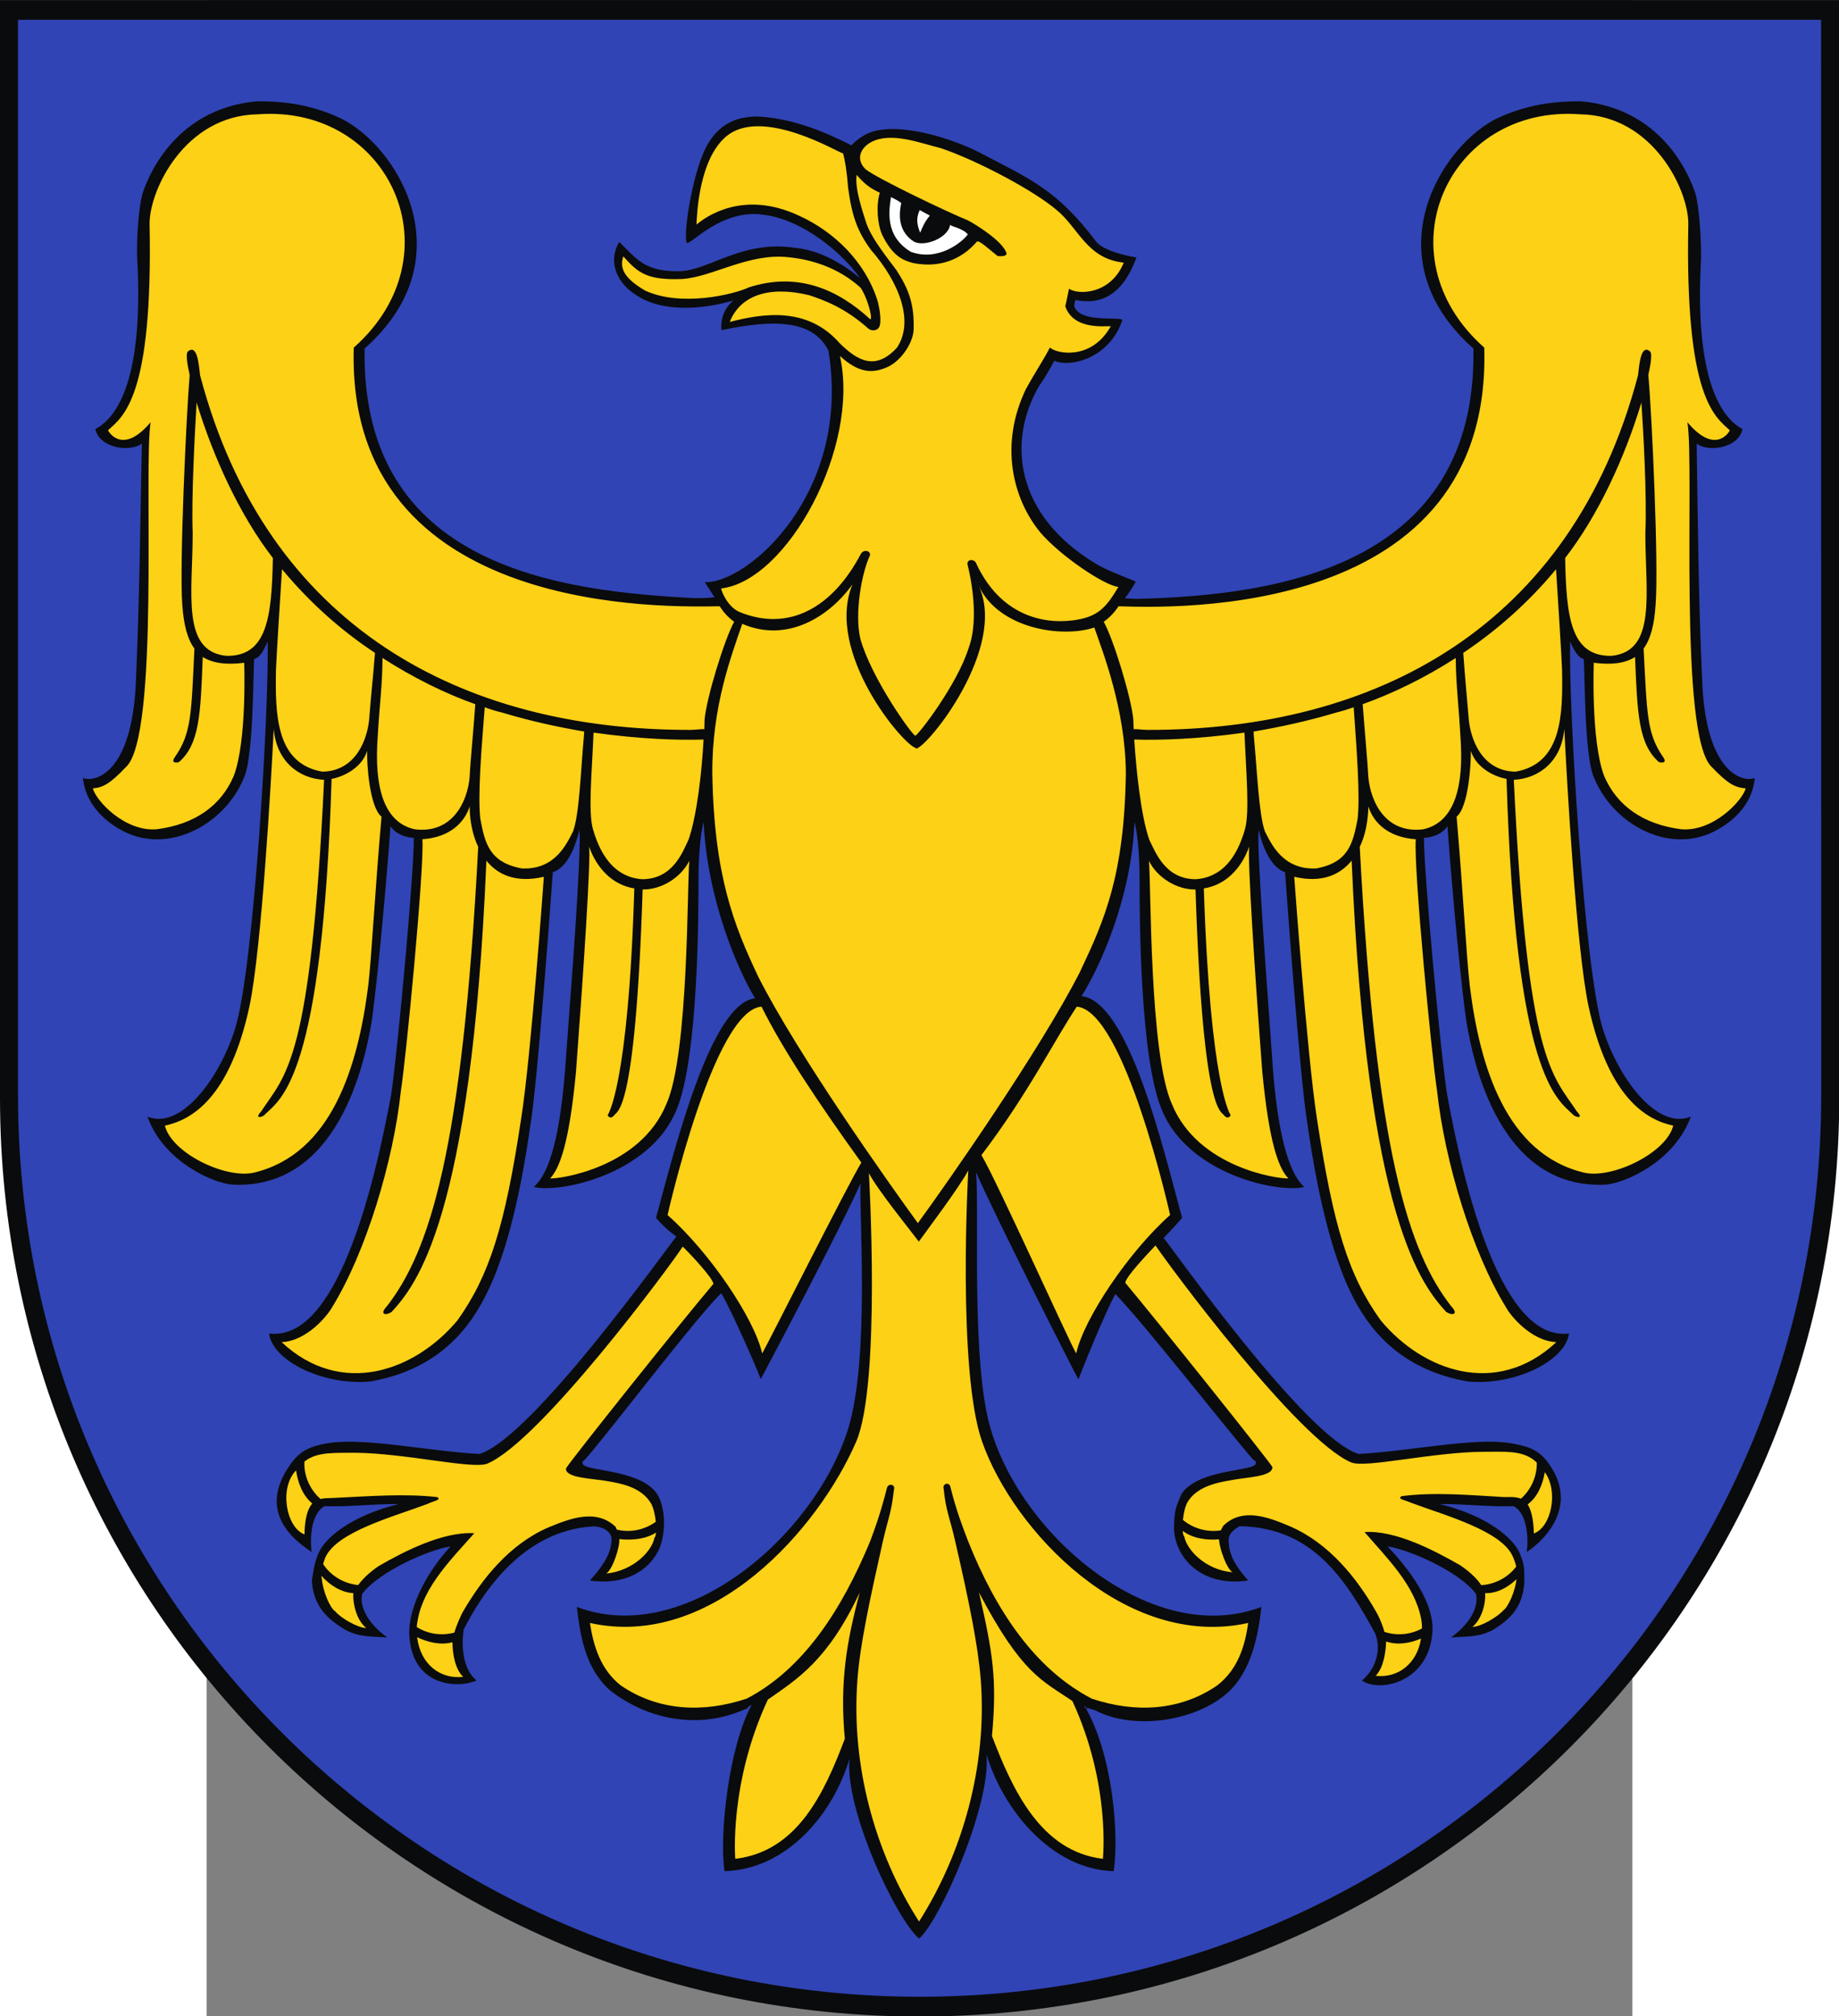 <?xml version="1.0" encoding="UTF-8" standalone="no"?>
<!-- Creator: CorelDRAW -->
<svg
   xmlns:dc="http://purl.org/dc/elements/1.1/"
   xmlns:cc="http://web.resource.org/cc/"
   xmlns:rdf="http://www.w3.org/1999/02/22-rdf-syntax-ns#"
   xmlns:svg="http://www.w3.org/2000/svg"
   xmlns="http://www.w3.org/2000/svg"
   xmlns:sodipodi="http://sodipodi.sourceforge.net/DTD/sodipodi-0.dtd"
   xmlns:inkscape="http://www.inkscape.org/namespaces/inkscape"
   xml:space="preserve"
   width="744"
   height="815.798"
   style="shape-rendering:geometricPrecision; text-rendering:geometricPrecision; image-rendering:optimizeQuality; fill-rule:evenodd; clip-rule:evenodd"
   viewBox="0 0 210 297"
   id="svg2"
   sodipodi:version="0.32"
   inkscape:version="0.45.1"
   sodipodi:docname="POL województwo śląskie COA.svg"
   inkscape:output_extension="org.inkscape.output.svg.inkscape"
   sodipodi:docbase="C:\Users\Mistrz\Desktop\Herby"
   version="1.0"><rect x="0" y="0" width="210" height="297" fill="#808080" stroke="none"/><sodipodi:namedview
   inkscape:window-height="480"
   inkscape:window-width="640"
   inkscape:pageshadow="2"
   inkscape:pageopacity="0.0"
   guidetolerance="10.0"
   gridtolerance="10.0"
   objecttolerance="10.0"
   borderopacity="1.0"
   bordercolor="#666666"
   pagecolor="#ffffff"
   id="base" />
 <defs
   id="defs4">
  <style
   type="text/css"
   id="style6">
   
    .fil2 {fill:white}
    .fil0 {fill:#0A0B0C;fill-rule:nonzero}
    .fil1 {fill:#3044B5;fill-rule:nonzero}
    .fil3 {fill:#FCD116;fill-rule:nonzero}
   
  </style>
 </defs>
 <g
   id="Warstwa_x0020_1"
   transform="matrix(1.29,0,0,1.29,-30.431,-43.037)">
  <path
   class="fil0"
   d="M 210,158.693 C 210,216.679 163.007,263.633 105.017,263.633 C 47.031,263.633 0,216.679 0,158.693 L 0,33.367 L 209.985,33.367 L 210,158.693 L 210,158.693 z "
   id="path10"
   style="fill:#0a0b0c;fill-rule:nonzero" />
  <path
   class="fil1"
   d="M 207.941,158.493 C 207.941,215.342 161.87,261.376 105.017,261.376 C 48.167,261.376 2.059,215.342 2.059,158.493 L 2.059,35.624 L 207.927,35.624 L 207.942,158.493 L 207.941,158.493 z "
   id="path12"
   style="fill:#3044b5;fill-rule:nonzero" />
  <path
   class="fil0"
   d="M 143.676,129.707 C 143.833,135.683 145.101,151.701 145.247,154.192 C 145.68,160.737 146.672,166.9 148.912,168.904 C 145.957,169.645 135.628,167.464 132.647,160.078 C 130.112,154.087 130.112,137.318 130.112,133.768 C 130.112,129.191 129.532,127.227 129.532,127.227 C 129.162,136.158 125.441,144.023 123.488,147.108 C 128.859,147.729 132.737,164.222 134.97,172.439 C 133.676,173.919 132.857,174.724 132.857,174.724 C 133.728,175.711 149.073,197.548 155.127,199.395 C 160.905,199.077 168.269,197.507 172.331,198.143 C 174.429,198.483 175.566,198.894 176.568,200.147 C 180.405,205.042 176.605,209.078 174.309,210.596 C 174.522,209.25 174.455,206.228 172.821,205.357 C 170.034,205.45 167.544,205.106 164.361,205.106 C 169.866,206.467 172.742,208.999 173.494,210.675 C 174.032,211.942 174.047,212.391 174.047,213.88 C 173.928,217.047 172.2,218.379 170.509,219.46 C 168.834,220.346 167.57,220.211 165.681,220.346 C 167.951,218.682 168.849,216.808 168.52,215.357 C 166.605,212.81 160.879,210.304 158.426,209.949 C 160.786,212.444 164.032,216.546 163.505,220.133 C 162.91,225.466 157.57,226.666 155.498,225.268 C 156.975,224.052 157.794,221.875 157.012,219.882 C 153.624,213.708 149.877,207.758 141.511,207.642 C 140.92,208.034 140.127,208.498 140.299,209.553 C 140.389,211.322 141.484,212.642 142.502,213.842 C 137.064,214.658 133.911,211.056 134.046,207.496 C 134.109,205.753 134.296,205.357 134.902,203.947 C 136.776,201.243 142.345,201.385 143.28,200.659 C 143.597,200.263 143.253,200.184 143.029,199.986 C 139.887,196.359 130.639,184.511 127.355,181.134 C 126.26,183.007 123.398,190.12 123.133,190.883 C 122.658,190.053 113.623,172.255 111.446,167.229 C 111.827,172.109 110.851,189.077 113.133,196.609 C 116.801,208.999 131.787,221.52 144.02,216.86 C 143.661,220.133 142.883,224.235 140.127,226.692 C 136.563,229.856 129.584,231.019 125.048,228.671 C 122.288,227.773 125.074,228.974 123.832,228.181 C 127.079,233.708 127.778,242.92 127.157,247.034 C 120.021,246.839 114.49,239.939 112.632,233.697 C 113.2,239.397 107.287,252.763 104.939,254.726 C 102.354,252.591 96.404,239.939 96.999,234.183 C 95.136,240.466 89.874,246.839 82.724,247.034 C 82.103,242.92 83.199,232.878 85.835,228.009 C 84.609,228.802 86.153,228.117 84.886,228.619 C 80.031,230.728 74.253,229.976 69.649,226.386 C 66.837,223.895 66.242,220.133 65.861,216.86 C 78.105,221.52 92.922,208.868 96.812,196.609 C 99.374,188.419 98.039,171.425 98.263,168.47 C 96.086,173.445 87.339,189.948 86.864,190.846 C 86.587,190.038 83.476,182.85 82.339,181.029 C 79.066,184.327 69.99,196.359 66.837,199.986 C 66.654,200.184 66.31,200.263 66.628,200.659 C 67.488,201.355 72.675,201.254 74.788,203.64 C 76.071,205.147 76.067,208.536 75.225,210.319 C 74.107,212.698 71.362,214.441 67.364,213.842 C 68.408,212.642 69.702,211.15 69.818,209.369 C 69.982,208.154 68.584,207.623 67.656,207.668 C 59.75,208.165 55.161,215.114 52.944,219.422 C 52.629,221.546 52.917,224.052 54.41,225.268 C 52.405,226.15 47.061,226.109 46.732,220.054 C 46.597,216.666 49.08,212.444 51.455,209.949 C 49.002,210.304 43.287,212.81 41.361,215.357 C 41.032,216.808 41.93,218.682 44.211,220.346 C 42.322,220.211 41.058,220.346 39.394,219.46 C 37.64,218.379 35.781,216.995 35.609,213.842 C 35.793,212.773 35.845,211.942 36.387,210.675 C 37.128,208.999 40.015,206.467 45.542,205.106 C 42.322,205.106 39.843,205.45 37.06,205.357 C 35.452,206.228 35.37,209.25 35.594,210.596 C 33.287,209.078 29.237,205.742 33.392,200.263 C 34.394,199.01 35.452,198.483 37.547,198.143 C 41.679,197.507 48.961,199.077 54.739,199.395 C 60.793,197.548 76.351,175.554 77.234,174.563 C 77.234,174.563 76.205,173.919 74.9,172.439 C 77.129,164.222 81.164,147.928 86.217,147.359 C 84.291,144.232 80.768,136.158 80.334,127.227 C 80.334,127.227 79.754,129.191 79.754,133.768 C 79.754,137.318 79.754,154.087 77.249,160.078 C 74.253,167.464 63.92,169.645 60.939,168.904 C 63.262,166.9 64.171,160.737 64.619,154.192 C 64.78,151.701 66.059,135.975 66.179,130.01 C 66.216,129.18 66.179,128.492 66.164,128.125 C 65.255,131.816 63.92,132.688 63.116,132.964 C 63.026,134.337 61.429,156.372 60.61,161.477 C 59.264,171.148 57.431,177.584 55.281,181.635 C 53.011,186.003 49.237,189.907 42.244,191.123 C 36.731,191.598 31.058,188.655 30.729,185.633 C 38.328,186.624 42.603,169.51 44.671,158.309 C 45.411,153.283 47.311,132.755 47.244,129.034 C 47.244,129.034 45.531,129.049 44.581,127.714 C 44.488,129.404 43.392,143.032 42.457,149.891 C 41.679,154.588 38.657,169.222 26.559,168.639 C 24.33,168.482 18.63,165.976 16.846,160.871 C 20.687,162.464 25.16,156.357 26.873,150.736 C 28.997,143.731 30.74,114.284 30.557,106.606 C 30.029,107.885 29.566,108.48 29.038,108.611 C 28.892,108.584 29.038,119.482 27.879,122.108 C 25.833,127.227 19.868,130.683 14.748,128.585 C 12.994,127.848 9.857,125.881 9.472,122.201 C 10.698,122.713 15.134,121.924 15.53,110.933 C 15.949,101.221 16.016,92.645 16.2,84.006 C 14.894,85.034 11.36,84.571 10.885,82.357 C 13.986,80.734 16.334,75.243 15.672,62.973 C 15.556,60.879 15.818,57.117 16.267,55.482 C 16.689,54.188 19.591,45.785 29.383,44.925 C 32.666,44.925 35.568,45.362 38.657,46.761 C 45.228,49.742 53.381,62.764 41.627,73.16 C 41.204,98.176 63.987,100.88 79.399,101.669 C 80.031,101.669 80.981,101.643 81.587,101.565 L 80.465,99.837 C 85.189,100.087 97.287,89.784 94.583,73.385 C 92.751,69.795 88.21,69.847 82.38,71.062 C 82.286,70.269 82.38,68.845 83.737,67.67 C 80.955,68.516 76.086,69.215 72.855,67.195 C 70.48,65.812 69.332,63.332 70.704,60.983 C 72.787,63.055 73.7,64.424 77.709,64.334 C 81.138,64.136 84.807,60.744 90.809,61.668 C 93.764,61.945 96.468,63.661 98.226,65.153 C 96.352,62.446 91.718,58.369 87.036,57.868 C 82.354,57.247 78.842,61.339 78.419,61.114 C 77.944,60.097 79.175,52.382 80.914,49.648 C 82.339,47.355 84.265,46.667 86.524,46.667 C 90.783,46.892 94.609,48.635 97.223,49.966 C 97.672,49.424 98.6,48.777 99.265,48.522 C 102.635,47.221 108.787,49.192 111.891,50.811 C 117.579,53.781 120.691,55.033 125.138,60.931 C 126.114,62.21 129.756,62.764 129.756,62.764 C 128.212,66.96 125.826,68.224 122.763,67.618 C 122.699,67.988 122.725,67.91 122.647,68.317 C 123.29,70.217 127.34,69.518 128.159,69.873 C 126.734,74.215 122.288,75.389 120.377,74.559 C 119.913,75.416 119.348,76.444 118.675,77.383 C 114.913,83.782 115.941,92.237 125.164,97.765 C 126.114,98.359 128.305,99.216 129.651,99.758 C 129.756,99.784 128.754,101.34 128.425,101.669 C 128.874,101.737 129.861,101.763 130.272,101.737 C 145.524,101.303 168.677,98.176 168.228,73.16 C 156.474,62.764 164.612,49.742 171.183,46.761 C 174.309,45.362 177.2,44.925 180.472,44.925 C 190.26,45.785 193.15,54.188 193.584,55.482 C 194.033,57.117 194.257,60.879 194.22,62.973 C 193.532,75.243 195.907,80.734 198.955,82.357 C 198.495,84.571 194.957,85.034 193.719,84.006 C 193.85,92.645 193.902,101.221 194.34,110.933 C 194.721,121.924 199.168,122.713 200.353,122.201 C 200.024,125.881 196.857,127.848 195.103,128.585 C 189.983,130.683 184.022,127.227 181.976,122.108 C 180.802,119.482 180.974,108.584 180.802,108.611 C 180.285,108.48 179.81,107.885 179.272,106.606 C 179.085,114.284 180.88,143.731 182.967,150.736 C 184.695,156.357 189.153,162.464 193.046,160.871 C 191.224,165.976 185.54,168.482 183.296,168.639 C 171.183,169.222 168.176,154.588 167.409,149.891 C 166.448,143.032 165.367,129.404 165.274,127.714 C 164.324,129.049 162.581,129.034 162.581,129.034 C 162.555,132.755 164.428,153.283 165.221,158.309 C 167.252,169.51 171.542,186.624 179.141,185.633 C 178.782,188.655 173.161,191.598 167.633,191.123 C 160.618,189.907 156.829,186.003 154.559,181.635 C 152.435,177.584 150.613,171.148 149.245,161.477 C 148.399,156.372 146.829,134.337 146.724,132.964 C 145.957,132.688 144.585,131.816 143.713,128.125 C 143.676,128.454 143.676,128.981 143.676,129.707 L 143.676,129.707 z "
   id="path14"
   style="fill:#0a0b0c;fill-rule:nonzero" />
  <path
   class="fil2"
   d="M 105.011,57.35 C 104.578,58.27 104.678,59.02 105.066,59.94 C 105.325,59.239 105.662,58.573 106.168,57.982 L 105.011,57.35 L 105.011,57.35 z M 102.903,56.559 C 102.559,58.127 102.664,59.854 104.328,60.939 C 105.488,61.612 108.27,60.554 108.483,59.024 C 108.629,59.248 109.987,59.447 110.503,60.135 C 109.789,61.096 107.058,63.235 104.01,62.124 C 100.936,60.292 101.531,57.255 101.729,55.871 C 102.07,56.055 102.638,56.305 102.903,56.559 L 102.903,56.559 z "
   id="path16"
   style="fill:#ffffff" />
  <path
   class="fil3"
   d="M 31.155,97.081 C 31.035,103.943 30.455,108.323 25.863,108.255 C 20.665,107.754 22,101.079 22,94.231 C 21.839,90.207 22.261,82.451 22.448,79.324 C 24.386,85.671 27.407,92.238 31.155,97.081 z M 104.602,118.847 C 105.948,118.663 115.051,107.302 111.741,100.245 C 114.034,105.178 121.251,106.247 124.946,105.02 C 125.908,107.792 128.495,114.348 128.548,121.659 C 128.365,133.361 126.106,138.425 123.297,144.364 C 118.824,153.149 108.27,168.295 104.8,173.033 C 101.344,168.295 91.093,153.784 86.62,144.984 C 83.797,139.046 81.527,133.361 81.329,121.659 C 81.287,114.045 83.479,108.319 84.747,104.598 C 89.893,106.827 94.721,103.753 97.331,100.088 C 94.126,107.911 103.281,118.611 104.576,118.768 C 104.445,118.768 104.534,118.768 104.602,118.847 L 104.602,118.847 z M 98.162,215.215 C 96.658,220.847 95.865,225.466 96.46,231.917 C 94.138,238.04 91.09,244.782 83.95,245.624 C 83.95,245.624 83.225,236.985 87.671,227.445 C 91.101,225.043 94.493,222.987 98.162,215.215 L 98.162,215.215 z M 98.345,166.122 C 93.292,159.091 89.384,153.208 86.946,148.313 C 81.471,148.736 76.22,172.113 76.22,172.113 C 80.955,176.283 86.116,183.883 87.024,187.918 C 87.87,186.415 96.733,168.774 98.345,166.122 z M 111.778,215.215 C 113.375,222.168 113.85,225.163 113.259,231.6 C 115.608,237.737 118.824,244.782 125.922,245.624 C 125.922,245.624 126.846,237.142 122.441,227.602 C 118.97,225.242 116.663,224.501 111.778,215.215 L 111.778,215.215 z M 112.055,165.269 C 117.399,158.224 120.249,152.378 122.938,148.317 C 128.402,148.724 133.6,172.102 133.6,172.102 C 128.914,176.272 123.772,183.887 122.874,187.911 C 122.003,186.418 113.652,167.869 112.055,165.269 z M 104.908,175.143 C 105.765,173.942 109.523,168.968 110.552,167.016 C 110.552,167.016 109.273,189.867 112.137,197.993 C 115.698,208.139 128.522,221.782 142.509,218.693 C 142.15,221.371 141.308,224.011 138.986,225.818 C 134.737,228.746 129.618,228.996 124.658,227.336 C 118.166,223.97 113.693,217.268 110.552,209.392 C 109.946,207.821 109.209,205.937 108.521,203.192 C 108.416,202.518 107.56,202.784 107.743,203.364 C 108.02,206.053 108.442,206.569 109.116,209.602 C 110.619,216.135 111.674,221.281 111.977,225.159 C 112.743,234.999 109.894,244.988 104.934,252.786 C 99.934,244.988 97.148,234.999 97.9,225.159 C 98.177,221.281 99.287,216.135 100.75,209.602 C 101.438,206.569 101.767,206.187 102.07,203.442 C 102.268,202.874 101.385,202.649 101.251,203.337 C 100.566,206.053 99.934,207.821 99.34,209.392 C 96.105,217.19 91.725,223.97 85.248,227.336 C 80.263,228.996 75.128,228.746 70.868,225.818 C 68.587,224.011 67.768,221.371 67.356,218.693 C 81.344,221.782 93.479,207.889 97.754,197.993 C 100.604,191.385 99.209,167.33 99.209,167.33 C 100.211,169.26 104.011,173.942 104.908,175.143 L 104.908,175.143 z M 40.336,215.361 C 40.284,216.603 40.748,218.409 41.813,219.265 C 40.89,219.28 38.885,218.117 38.279,217.366 C 37.684,217.01 36.854,215.043 36.75,213.659 C 36.716,213.572 36.697,213.454 36.692,213.311 C 37.66,214.361 38.93,215.22 40.367,215.287 C 40.356,215.311 40.346,215.336 40.336,215.361 z M 36.895,211.967 C 36.961,211.729 37.043,211.476 37.142,211.217 C 38.451,208.278 44.888,206.572 48.781,205.11 C 49.547,204.74 50.471,204.635 49.903,204.317 C 46.166,203.895 42.053,204.227 38.16,204.411 C 37.691,204.45 37.163,204.401 36.594,204.533 C 35.156,203.263 34.675,201.524 34.761,200.26 C 34.798,200.233 34.836,200.205 34.876,200.177 C 36.286,199.119 38.279,199.291 40.467,199.254 C 46.286,199.291 54.02,201.191 55.654,200.491 C 61.75,197.907 76.684,177.708 77.951,175.715 C 78.703,176.44 81.329,179.212 81.46,179.963 C 77.753,184.332 65.363,199.859 64.626,201.034 C 64.507,202.182 67.764,202.182 69.44,202.511 C 71.078,202.788 73.254,203.236 74.335,205.043 C 74.619,205.548 74.801,206.373 74.878,207.138 C 73.367,208.234 71.612,208.349 70.413,208.021 C 70.355,207.885 70.306,207.775 70.285,207.709 C 68.045,205.596 65.086,206.771 62.659,207.762 C 58.186,209.677 55.034,213.644 52.805,217.496 C 52.57,217.969 52.145,218.871 51.879,219.791 C 50.188,220.246 48.612,219.821 47.581,219.159 C 47.599,218.889 47.639,218.582 47.711,218.263 C 48.41,214.478 51.615,211.322 54.151,208.446 C 50.602,208.222 46.103,210.533 43.238,212.193 C 42.413,212.752 41.516,213.505 40.896,214.362 C 38.989,214.172 37.599,213.061 36.895,211.967 L 36.895,211.967 z M 35.656,205.05 C 34.921,205.891 34.781,207.467 34.767,208.581 C 32.654,207.776 31.856,203.252 33.805,201.268 C 34.006,202.679 34.552,204.137 35.656,205.05 L 35.656,205.05 z M 51.657,220.895 C 51.674,222.209 51.953,223.956 52.883,224.845 C 50.217,225.144 47.99,223.365 47.627,220.32 C 48.87,220.911 50.326,221.254 51.657,220.895 z M 74.901,208.371 C 74.873,208.674 74.813,208.892 74.72,208.962 C 74.455,210.454 72.357,212.721 69.219,213.054 C 69.962,212.57 70.792,209.99 70.71,209.113 C 72.11,209.274 73.691,209.138 74.901,208.371 z M 29.39,46.417 C 44.521,45.258 52.33,62.487 40.392,73.056 C 39.453,104.059 76.912,102.646 82.174,102.593 C 82.611,103.293 83.165,103.887 83.823,104.362 C 82.701,106.408 80.67,113.043 80.446,115.526 L 80.42,116.633 C 80.064,116.592 79.444,116.711 78.797,116.711 C 52.883,116.737 30.455,105.077 22.845,76.22 C 22.699,74.915 22.516,72.645 21.472,73.479 C 21.169,73.729 21.394,74.993 21.655,76.183 C 21.274,80.682 20.481,97.859 20.81,102.369 C 20.971,104.718 21.394,106.329 22.198,107.425 C 21.843,114.879 21.869,117.093 19.969,119.812 C 19.374,120.668 20.429,120.391 20.429,120.391 C 22.766,118.349 22.908,114.957 23.148,108.386 C 24.348,109.127 25.893,109.295 27.882,109.045 C 27.882,109.045 28.215,117.912 26.697,121.951 C 25.257,125.354 22.265,127.504 17.882,128.058 C 14.269,128.35 10.982,124.838 10.601,123.387 C 11.734,123.293 12.527,122.901 14.359,120.975 C 18.267,117.504 16.379,86.527 17.198,81.579 C 14.161,85.181 12.568,82.948 12.328,82.503 C 14.056,80.917 17.486,78.782 17.078,58.923 C 17.067,55.034 21.128,46.563 29.39,46.417 L 29.39,46.417 z M 178.703,97.081 C 178.823,103.943 179.388,108.323 183.98,108.255 C 189.19,107.754 187.859,101.079 187.859,94.231 C 188.057,90.207 187.623,82.451 187.41,79.324 C 185.499,85.671 182.462,92.238 178.703,97.081 z M 167.069,107.915 C 167.304,111.173 167.465,112.68 167.675,115.238 C 167.835,117.691 169.167,121.427 173.034,121.48 C 178.389,120.556 178.442,114.882 178.348,109.815 C 178.311,108.641 177.888,101.767 177.664,98.364 C 174.459,102.242 170.801,105.421 167.069,107.915 L 167.069,107.915 z M 155.588,113.775 C 155.827,117.022 156.13,120.174 156.234,122.115 C 156.474,124.808 158.123,128.582 162.476,128.065 C 165.577,127.407 167.069,124.187 166.803,118.447 C 166.527,113.237 166.25,111.969 166.209,108.499 C 162.66,110.784 159.021,112.549 155.588,113.775 z M 143.134,116.898 L 143.16,117.452 C 143.53,121.266 143.714,126.267 144.413,128.282 C 145.101,129.602 146.406,132.718 150.284,132.531 C 154.017,131.846 154.481,129.602 155.008,126.873 C 155.311,124.221 154.888,118.798 154.559,114.127 C 153.845,114.378 153.202,114.576 152.554,114.733 C 149.293,115.709 146.103,116.397 143.134,116.898 L 143.134,116.898 z M 129.502,117.811 C 129.753,121.573 130.28,126.532 131.219,129.251 C 131.929,130.676 133.036,133.761 136.533,133.761 C 139.529,133.552 141.23,131.27 142.143,128.062 C 142.696,126.124 142.274,121.521 142.087,117.022 C 136.705,117.785 132.195,117.904 129.502,117.811 L 129.502,117.811 z M 180.469,46.417 C 165.363,45.258 157.525,62.487 169.466,73.056 C 170.39,104.059 133.911,102.792 127.711,102.593 C 127.247,103.293 126.693,103.887 126.02,104.362 C 127.153,106.408 129.173,113.043 129.397,115.526 L 129.439,116.633 C 129.82,116.592 130.388,116.711 131.062,116.711 C 156.971,116.737 179.414,105.077 187.025,76.22 C 187.171,74.915 187.357,72.645 188.386,73.479 C 188.674,73.729 188.464,74.993 188.199,76.183 C 188.61,80.682 189.388,97.859 189.033,102.369 C 188.887,104.718 188.464,106.329 187.66,107.425 C 188.057,114.879 188.005,117.093 189.889,119.812 C 190.484,120.668 189.414,120.391 189.414,120.391 C 187.092,118.349 186.946,114.957 186.684,108.386 C 185.521,109.127 183.98,109.295 181.972,109.045 C 181.972,109.045 181.632,117.912 183.146,121.951 C 184.597,125.354 187.593,127.504 191.972,128.058 C 195.589,128.35 198.914,124.838 199.321,123.387 C 198.121,123.293 197.305,122.901 195.469,120.975 C 191.591,117.504 193.491,86.527 192.661,81.579 C 195.682,85.181 197.305,82.948 197.504,82.503 C 195.787,80.917 192.369,78.782 192.765,58.923 C 192.792,55.034 188.7,46.563 180.469,46.417 L 180.469,46.417 z M 178.606,116.58 C 178.315,120.26 175.742,122.269 172.839,122.411 C 174.384,154.802 177.26,156.07 180.057,160.303 C 180.914,161.215 179.807,160.924 179.582,160.621 C 177.772,158.841 173.038,156.357 172.009,122.306 C 170.453,122.018 168.512,120.948 167.933,119.101 C 167.97,120.459 167.682,125.511 166.31,126.622 C 167.099,135.829 167.405,142.348 167.813,145.908 C 168.946,155.183 171.994,165.184 180.914,167.281 C 184.134,167.981 190.267,165.015 191.045,161.9 C 187.971,161.253 183.644,158.721 181.377,148.283 C 179.964,141.649 178.883,122.269 178.606,116.58 L 178.606,116.58 z M 147.771,133.484 C 147.771,133.484 149.249,153.96 150.37,161.152 C 152.244,173.448 153.972,179.028 157.641,184.133 C 162.428,189.911 170.861,193 177.694,186.628 C 174.765,186.482 172.391,183.527 171.916,182.589 C 168.116,176.403 164.948,166.032 164.077,157.917 C 163.471,154.028 161.388,132.613 161.65,129.195 C 158.576,128.997 156.822,127.362 156.242,125.451 C 156.19,127.086 155.913,128.72 155.251,130.066 C 157.098,164.989 160.857,176.31 165.689,182.525 C 166.586,183.46 165.846,183.632 165.12,183.172 C 162.443,180.203 156.081,172.854 154.327,131.637 C 152.97,133.301 150.883,134.21 147.771,133.484 L 147.771,133.484 z M 142.633,130.025 C 141.75,132.505 139.97,134.416 137.449,134.812 C 138.175,157.532 140.508,160.699 140.508,160.699 C 140.508,160.699 140.299,161.253 139.798,160.778 C 139.532,160.157 137.356,161.399 136.499,134.932 C 134.36,134.973 132.105,133.559 131.181,131.66 C 131.432,133.929 131.207,153.706 133.807,159.446 C 136.776,166.687 145.894,167.996 147.106,167.929 C 145.957,166.754 144.888,163.747 144.125,155.763 C 143.254,144.338 142.423,131.383 142.633,130.025 L 142.633,130.025 z M 169.565,215.289 C 169.649,216.561 169.147,218.28 168.124,219.135 C 168.995,219.172 171.037,217.986 171.658,217.235 C 172.179,216.904 173.003,215.09 173.146,213.695 C 172.167,214.628 170.936,215.326 169.565,215.289 z M 173.119,212.255 C 173.039,211.914 172.915,211.534 172.742,211.139 C 171.486,208.169 165.034,206.427 161.104,204.964 C 160.378,204.635 159.47,204.542 160.034,204.213 C 163.729,203.723 167.832,204.093 171.751,204.317 C 172.32,204.317 172.955,204.242 173.662,204.496 C 175.027,203.267 175.511,201.611 175.46,200.37 C 175.348,200.265 175.221,200.156 175.076,200.043 C 173.651,198.973 171.673,199.145 169.47,199.145 C 163.598,199.16 155.905,201.045 154.282,200.361 C 148.175,197.799 133.253,177.589 131.933,175.58 C 131.222,176.347 128.571,179.092 128.477,179.844 C 132.146,184.223 144.532,199.725 145.273,200.873 C 145.378,202.021 142.158,202.047 140.482,202.402 C 138.848,202.679 136.63,203.143 135.576,204.912 C 135.305,205.406 135.137,206.19 135.064,206.928 C 136.475,208.089 138.152,208.328 139.401,208.11 C 139.497,207.88 139.603,207.687 139.663,207.601 C 141.844,205.45 144.862,206.625 147.251,207.642 C 151.709,209.553 154.888,213.513 157.095,217.366 C 157.391,217.844 157.814,218.777 158.069,219.712 C 159.711,220.242 161.269,219.921 162.352,219.326 C 162.364,219.011 162.342,218.617 162.252,218.17 C 161.5,214.318 158.295,211.217 155.801,208.315 C 159.335,208.076 163.781,210.424 166.672,212.074 C 167.553,212.65 168.533,213.476 169.132,214.377 C 170.965,214.254 172.341,213.285 173.119,212.255 z M 174.425,205.157 C 174.987,206.045 175.107,207.463 175.128,208.472 C 177.154,207.734 177.957,203.607 176.378,201.473 C 176.145,202.875 175.563,204.295 174.425,205.157 L 174.425,205.157 z M 158.267,220.804 C 158.205,222.165 157.949,223.816 157.069,224.726 C 159.607,225.016 161.794,223.359 162.249,220.472 C 160.99,221.006 159.556,221.261 158.267,220.804 L 158.267,220.804 z M 135.038,208.18 C 135.065,208.517 135.126,208.759 135.22,208.827 C 135.497,210.32 137.595,212.627 140.722,212.904 C 140.03,212.474 139.214,210.109 139.183,209.144 C 137.756,209.258 136.19,209.049 135.038,208.18 L 135.038,208.18 z M 99.385,69.843 C 95.679,66.41 91.075,64.368 85.48,66.186 C 83.82,66.978 77.791,68.444 73.685,66.556 C 71.246,65.146 70.704,63.957 71.168,62.636 C 72.87,64.551 73.883,65.37 77.87,65.224 C 81.325,65.011 85.443,62.244 89.979,62.73 C 93.596,63.074 96.341,64.484 98.226,66.186 C 98.873,66.993 99.677,69.54 99.385,69.843 L 99.385,69.843 z M 96.266,50.889 C 96.479,51.735 96.677,52.763 96.835,54.809 C 97.283,58.134 97.93,59.82 99.419,61.866 C 102.743,65.681 104.382,70.124 102.414,73.056 C 99.961,75.745 97.904,74.559 95.87,72.555 C 92.19,68.343 87.122,69.147 83.322,70.124 C 84.512,67.117 87.769,65.942 92.414,67.079 C 93.996,67.618 96.412,68.437 99.168,70.905 C 99.606,71.234 100.342,71.115 100.462,70.483 C 100.634,69.794 100.395,68.343 100.144,67.539 C 98.76,63.332 95.368,59.861 91.187,57.973 C 84.919,55.059 80.645,58.04 79.523,59.016 C 79.564,58.16 79.736,51.073 83.322,48.634 C 87.586,45.837 95.739,50.796 96.266,50.889 L 96.266,50.889 z M 120.665,57.363 C 123.144,59.394 124.109,62.928 128.305,63.351 C 126.839,66.978 123.144,67.072 122.052,66.335 C 121.944,66.821 121.839,67.483 121.63,68.34 C 122.538,70.965 125.837,70.61 126.828,70.61 C 124.621,74.578 120.586,73.748 119.872,73.048 C 119.292,74.222 118.238,75.793 117.131,77.798 C 114.056,84.212 115.68,90.371 118.754,94.133 C 121.02,96.811 126.088,100.226 127.696,100.386 C 126.271,102.757 125.368,103.815 122.565,104.195 C 119.056,104.67 114.213,103.605 111.469,97.72 C 111.311,97.181 110.373,97.151 110.466,97.825 C 111.154,100.532 111.629,104.672 110.586,107.391 C 109.292,111.52 104.912,117.219 104.505,117.38 C 104.004,117.141 99.422,110.663 98.222,106.269 C 97.564,103.393 98.368,98.816 99.333,96.77 C 99.422,96.284 98.659,96.018 98.289,96.613 C 95.069,102.746 90.058,105.585 84.37,103.221 C 83.038,102.589 82.376,100.888 82.339,100.558 C 89.897,99.687 98.222,84.395 95.9,74.013 C 97.998,75.913 99.542,76.096 101.405,75.24 C 103.054,74.436 104.292,72.338 104.318,70.965 C 104.359,68.934 104.172,66.993 102.485,64.435 C 102.381,64.102 99.673,61.017 98.936,58.904 C 98.686,58.089 97.523,54.88 97.814,53.324 C 98.989,54.775 100.006,55.134 100.455,55.37 C 100.006,56.847 100.189,58.986 100.716,60.161 C 101.891,62.562 103.024,63.074 104.239,63.392 C 107.882,64.144 110.309,62.416 111.536,60.95 C 111.813,60.752 112.961,61.873 113.911,62.599 C 114.307,62.64 115.006,62.651 114.913,62.244 C 114.453,60.897 111.469,59.024 110.507,58.523 C 108.421,57.692 100.189,53.773 98.832,52.692 C 97.646,51.539 98.267,50.222 99.488,49.579 C 101.764,48.38 105.129,49.724 107.407,50.276 C 111.323,51.585 117.961,55.041 120.665,57.363 L 120.665,57.363 z M 42.816,107.915 C 42.554,111.172 42.367,112.679 42.173,115.237 C 42.012,117.691 40.681,121.427 36.802,121.479 C 31.473,120.555 31.417,114.882 31.511,109.815 C 31.552,108.64 31.974,101.766 32.199,98.363 C 35.415,102.241 39.031,105.42 42.816,107.915 z M 54.267,113.775 C 54.043,117.021 53.714,120.174 53.62,122.115 C 53.385,124.808 51.736,128.581 47.382,128.065 C 44.282,127.407 42.816,124.187 43.067,118.446 C 43.358,113.237 43.646,111.969 43.672,108.498 C 47.237,110.783 50.812,112.548 54.267,113.775 L 54.267,113.775 z M 66.706,116.898 L 66.665,117.451 C 66.31,121.266 66.164,126.266 65.438,128.282 C 64.754,129.602 63.434,132.717 59.582,132.53 C 55.846,131.846 55.359,129.602 54.843,126.872 C 54.529,124.221 54.978,118.798 55.345,114.127 C 56.018,114.377 56.665,114.575 57.338,114.733 C 60.558,115.709 63.763,116.397 66.706,116.898 L 66.706,116.898 z M 80.331,117.81 C 80.132,121.573 79.564,126.532 78.614,129.251 C 77.93,130.675 76.823,133.761 73.311,133.761 C 70.341,133.551 68.629,131.27 67.705,128.061 C 67.136,126.124 67.585,121.52 67.772,117.021 C 73.154,117.784 77.664,117.904 80.331,117.81 L 80.331,117.81 z M 31.253,116.58 C 31.555,120.26 34.087,122.268 37.004,122.41 C 35.486,154.801 32.573,156.069 29.801,160.303 C 28.945,161.215 30.063,160.923 30.25,160.62 C 32.098,158.84 36.806,156.357 37.861,122.306 C 39.394,122.018 41.346,120.948 41.926,119.101 C 41.859,120.458 42.177,125.511 43.56,126.621 C 42.756,135.829 42.453,142.347 42.046,145.908 C 40.871,155.183 37.861,165.183 28.945,167.281 C 25.684,167.981 19.588,165.015 18.825,161.899 C 21.91,161.252 26.226,158.721 28.481,148.283 C 29.88,141.648 30.976,122.268 31.253,116.58 L 31.253,116.58 z M 62.095,133.484 C 62.095,133.484 60.64,153.96 59.496,161.151 C 57.648,173.448 55.864,179.028 52.237,184.133 C 47.409,189.911 38.99,193 32.157,186.627 C 35.086,186.482 37.449,183.527 37.95,182.588 C 41.75,176.403 44.914,166.032 45.774,157.917 C 46.38,154.027 48.452,132.613 48.228,129.195 C 51.276,128.996 53.015,127.362 53.624,125.451 C 53.636,127.085 53.953,128.72 54.6,130.066 C 52.79,164.989 48.991,176.309 44.177,182.525 C 43.28,183.46 44.032,183.632 44.716,183.172 C 47.409,180.202 53.807,172.853 55.535,131.637 C 56.855,133.301 58.965,134.21 62.095,133.484 L 62.095,133.484 z M 67.256,130.025 C 68.124,132.504 69.919,134.415 72.424,134.812 C 71.74,157.531 69.38,160.699 69.38,160.699 C 69.38,160.699 69.605,161.252 70.08,160.778 C 70.341,160.157 72.533,161.398 73.374,134.931 C 75.525,134.973 77.757,133.559 78.707,131.659 C 78.442,133.929 78.666,153.706 76.082,159.446 C 73.098,166.686 63.969,167.995 62.809,167.928 C 63.931,166.754 65.012,163.747 65.764,155.762 C 66.62,144.337 67.48,131.382 67.256,130.025 L 67.256,130.025 z "
   id="path18"
   style="fill:#fcd116;fill-rule:nonzero" />
 </g>
</svg>
